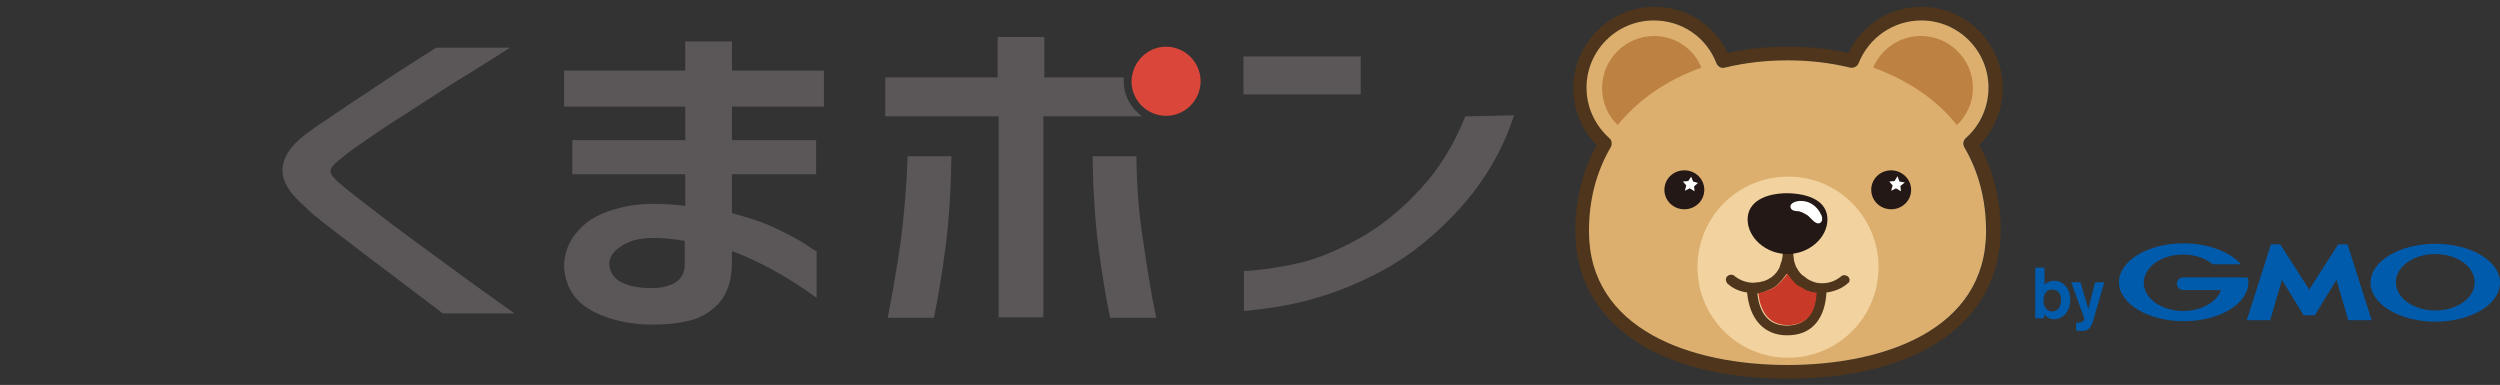 <?xml version="1.0" encoding="utf-8"?>
<!-- Generator: Adobe Illustrator 25.4.1, SVG Export Plug-In . SVG Version: 6.00 Build 0)  -->
<svg version="1.1" id="修正後" xmlns="http://www.w3.org/2000/svg" xmlns:xlink="http://www.w3.org/1999/xlink" x="0px" y="0px"
  viewBox="0 0 513.7 79.1" style="enable-background:new 0 0 513.7 79.1;" xml:space="preserve">
<rect x="0" y="0" width="513.7" height="79.1" fill="#333333" stroke="none"/>
<style type="text/css">
  .st0{fill:#5B5658;}
  .st1{fill:#DA473A;}
  .st2{fill:#4E351B;}
  .st3{fill:#DCAF6E;}
  .st4{fill:#F2D3A0;}
  .st5{fill:#231815;}
  .st6{fill:#FFFFFF;}
  .st7{fill:#C93928;}
  .st8{fill:#BD8142;}
  .st9{fill:#005BAC;}
</style>
<g>
  <g>
    <path class="st0" d="M89.6,9.8h15.2c-1.7,1.1-4.4,2.8-8.1,5.1c-3.8,2.3-7.5,4.7-11.3,7.2c-3.8,2.4-7.1,4.5-9.9,6.5
      c-2.8,1.9-4.4,3.1-5.1,3.7c-1.7,1.3-2.5,2.2-2.5,2.9c0,0.7,1,1.8,2.9,3.3c0.8,0.7,2.5,2,5.2,4.1c2.7,2.1,5.9,4.5,9.7,7.3
      c3.8,2.8,7.5,5.5,11.2,8.2c3.8,2.7,6.7,4.8,8.8,6.3H91c-12.9-9.7-20.6-15.6-23.2-17.6c-2.6-2-4.4-3.5-5.1-4.3
      c-3.5-3-5-5.7-4.6-8.3c0.4-2.6,2.2-4.9,5.5-7.2c0.9-0.7,3.5-2.4,7.6-5.2c4.2-2.8,7.5-5,10.1-6.7C83.8,13.5,86.6,11.7,89.6,9.8"/>
    <path class="st0" d="M117.6,28.8h23.2v-6.9h-24.9v-7.4h24.9v-6h9.6v6h18.9v7.4h-18.9v6.9h17.3v7h-17.3v8c3.3,0.9,6.3,1.8,9,3.1
      c2.7,1.3,4.8,2.4,6.4,3.5c1.5,1.1,2.2,1.4,2,1v9.8c-6.2-4.5-12-7.6-17.4-9.6v2.8c-0.1,3.4-1,6-2.6,7.8c-1.6,1.8-3.7,3.1-6.2,3.7
      c-2.4,0.6-5,0.8-7.6,0.8c-3.3,0-6.4-0.5-9.3-1.5c-2.9-1-5-2.3-6.5-4.1c-1.4-1.7-2.1-3.8-2.3-6.2c0-2.9,1-5.5,3-7.6
      c1.9-2.2,4.8-3.7,8.5-4.6c3.7-1,8.1-1,13.4-0.4v-6.5h-23.2V28.8z M133.9,59.2c1.7,0,3.3-0.3,4.6-1c1.3-0.7,2-1.7,2.2-3.4v-5.3
      c-5.3-0.9-9.2-0.8-11.6,0.3c-2.4,1.1-3.8,2.5-3.9,4.3c0,1.5,0.7,2.8,2.1,3.7C128.9,58.7,131,59.2,133.9,59.2"/>
    <path class="st0" d="M230.9,16.7v-0.8h-16.3V7.6H205v8.3h-23.1v8h23.3v41.3h9.2V23.9h20.3C232.5,22.4,230.9,19.7,230.9,16.7"/>
    <path class="st0" d="M185.1,49.5c-0.8,5.5-1.7,10.7-2.7,15.8h9.5c0.9-4.4,1.7-9.2,2.4-14.6c0.7-5.4,1.1-11.6,1.2-18.6h-9
      C186.3,38.1,185.8,44,185.1,49.5"/>
    <path class="st0" d="M233.5,32.1h-9c0.1,7,0.5,13.2,1.2,18.6c0.7,5.4,1.5,10.2,2.4,14.6h9.5c-1.1-5-1.9-10.3-2.7-15.8
      C234,44,233.6,38.2,233.5,32.1"/>
    <path class="st0" d="M255.5,11.6h24.1v7.8h-24.1V11.6z M311.1,23.7c-2.3,7.2-6.1,13.5-11,19c-5,5.5-10.2,9.7-15.5,12.6
      c-5.3,2.9-10.3,4.9-15.1,6.2c-4.7,1.3-9.4,2-13.9,2.4v-8.2c3.7-0.2,7.5-0.8,11.6-1.7c4-1,8.2-2.8,12.6-5.3
      c4.4-2.5,8.4-5.9,12.1-9.9c3.7-4,6.8-8.9,9.2-14.9L311.1,23.7L311.1,23.7z"/>
    <path class="st1" d="M239.6,9.6c3.9,0,7.1,3.2,7.1,7.1c0,3.9-3.2,7.1-7.1,7.1c-3.9,0-7.1-3.2-7.1-7.1
      C232.6,12.8,235.7,9.6,239.6,9.6"/>
    <g>
      <path class="st2" d="M367.3,77.8L367.3,77.8c-26.9,0-43.6-11.6-43.6-30.3c0-6.5,1.5-12.4,4.4-17.7c-3.1-3.1-4.8-7.3-4.8-11.7
        c0-9.2,7.5-16.7,16.7-16.7c6.5,0,12.3,3.7,15,9.5c3.9-0.9,8.1-1.3,12.4-1.3c4.3,0,8.4,0.4,12.4,1.3c2.8-5.8,8.5-9.5,15-9.5
        c9.2,0,16.7,7.5,16.7,16.7c0,4.4-1.7,8.6-4.8,11.7c2.9,5.3,4.4,11.2,4.4,17.7C410.9,66.2,394.2,77.8,367.3,77.8z M339.9,4.2
        c-7.6,0-13.8,6.2-13.8,13.8c0,4,1.7,7.7,4.7,10.4c0.5,0.4,0.6,1.2,0.3,1.8c-3,5.1-4.5,10.9-4.5,17.3c0,20.3,21.1,27.5,40.8,27.5
        c19.7,0,40.8-7.2,40.8-27.5c0-6.4-1.5-12.2-4.5-17.3c-0.3-0.6-0.2-1.3,0.3-1.8c3-2.6,4.7-6.4,4.7-10.4c0-7.6-6.2-13.8-13.8-13.8
        c-5.7,0-10.8,3.5-12.9,8.8c-0.3,0.7-1,1-1.7,0.9c-4.1-1-8.4-1.5-12.9-1.5c-4.5,0-8.8,0.5-12.9,1.5c-0.7,0.2-1.4-0.2-1.7-0.9
        C350.7,7.7,345.7,4.2,339.9,4.2z"/>
      <path class="st3" d="M403.9,28.4c3-2.6,4.7-6.4,4.7-10.4c0-7.6-6.2-13.8-13.8-13.8c-5.7,0-10.8,3.5-12.9,8.8
        c-0.3,0.7-1,1-1.7,0.9c-4.1-1-8.4-1.5-12.9-1.5c-4.5,0-8.8,0.5-12.9,1.5c-0.7,0.2-1.4-0.2-1.7-0.9c-2.1-5.4-7.1-8.8-12.9-8.8
        c-7.6,0-13.8,6.2-13.8,13.8c0,4,1.7,7.7,4.7,10.4c0.5,0.4,0.6,1.2,0.3,1.8c-3,5.1-4.5,10.9-4.5,17.3c0,20.3,21.1,27.5,40.8,27.5
        c19.7,0,40.8-7.2,40.8-27.5c0-6.4-1.5-12.2-4.5-17.3C403.3,29.6,403.4,28.9,403.9,28.4z"/>
      <path class="st4" d="M386,54.9c0,10.3-8.3,18.6-18.6,18.6c-10.3,0-18.6-8.3-18.6-18.6c0-10.3,8.3-18.6,18.6-18.6
        C377.6,36.2,386,44.6,386,54.9z"/>
      <path class="st5" d="M350.2,39c0,2.2-1.8,4-4.1,4c-2.3,0-4.1-1.8-4.1-4c0-2.2,1.8-4,4.1-4C348.4,35,350.2,36.8,350.2,39z"/>
      <path class="st5" d="M392.7,39c0,2.2-1.8,4-4.1,4c-2.3,0-4.1-1.8-4.1-4c0-2.2,1.8-4,4.1-4C390.8,35,392.7,36.8,392.7,39z"/>
      <polygon class="st6" points="347.5,36.3 347.9,37.3 348.9,37.6 348.1,38.3 348.2,39.3 347.2,38.7 346.2,39.2 346.5,38.1
        345.8,37.3 346.9,37.2 			"/>
      <polygon class="st6" points="389.9,36.2 390.3,37.3 391.4,37.5 390.5,38.2 390.6,39.3 389.6,38.7 388.6,39.2 388.9,38.1
        388.2,37.3 389.3,37.2 			"/>
      <path class="st2" d="M379.8,56.9c-0.4-0.4-1.1-0.5-1.5-0.1c-1.1,0.9-2.4,1.4-3.8,1.4l-0.2,0c-0.6,0-1.2-0.1-1.7-0.3c0,0,0,0,0,0
        c-0.5-0.2-1-0.4-1.5-0.8c0,0-0.1-0.1-0.1-0.1c-0.1-0.1-0.3-0.2-0.4-0.3c-0.1,0-0.1-0.1-0.2-0.1c-0.1-0.1-0.2-0.2-0.3-0.3
        c-0.1-0.1-0.1-0.1-0.2-0.2c-0.1-0.1-0.2-0.3-0.3-0.4c-0.1-0.1-0.1-0.2-0.2-0.3c0-0.1-0.1-0.1-0.1-0.2c-0.1-0.1-0.1-0.2-0.2-0.3
        c0-0.1-0.1-0.2-0.1-0.2c0-0.1-0.1-0.2-0.1-0.3c0-0.1-0.1-0.2-0.1-0.3c0-0.1-0.1-0.2-0.1-0.3c0-0.2-0.1-0.3-0.1-0.5
        c0-0.1,0-0.1,0-0.2c0-0.2-0.1-0.4-0.1-0.7c0-0.1,0-0.1,0-0.2c0-0.6-0.5-1.1-1.1-1.1l0,0l0,0l0,0c-0.6,0-1.1,0.5-1.1,1.1
        c0,0.1,0,0.1,0,0.2c0,0.2,0,0.4-0.1,0.6c0,0,0,0.1,0,0.1c0,0.2-0.1,0.3-0.1,0.5c0,0.1,0,0.2-0.1,0.2c0,0.1-0.1,0.2-0.1,0.4
        c0,0.1-0.1,0.2-0.1,0.3c0,0.1-0.1,0.2-0.1,0.3c0,0.1-0.1,0.2-0.1,0.3c-0.1,0.1-0.1,0.2-0.2,0.3c0,0.1-0.1,0.2-0.1,0.2
        c-0.1,0.1-0.2,0.3-0.3,0.4c0,0,0,0.1-0.1,0.1c-0.1,0.2-0.3,0.3-0.4,0.5c0,0,0,0-0.1,0c-0.1,0.1-0.3,0.3-0.4,0.4c0,0,0,0-0.1,0
        c-0.5,0.4-1,0.6-1.6,0.8c0,0-0.1,0-0.1,0c-0.3,0.1-0.5,0.1-0.8,0.2c-0.1,0-0.1,0-0.2,0c-0.3,0-0.6,0.1-0.9,0.1
        c-1.4,0-2.8-0.5-3.9-1.4c-0.4-0.4-1.1-0.3-1.5,0.1c-0.4,0.4-0.3,1.1,0.1,1.5c1.1,1,2.5,1.6,4,1.8c0.5,5.5,3.5,8.8,8.2,8.8
        c2.4,0,4.3-0.7,5.7-2.2c1.8-1.9,2.3-4.6,2.4-6.6c1.6-0.2,3.2-0.8,4.4-1.9C380.1,58,380.2,57.3,379.8,56.9z M371.3,65.4
        c-1,1-2.4,1.5-4.2,1.5c-4.5,0-5.7-3.8-6-6.6c0,0,0.1,0,0.1,0c0.2,0,0.4-0.1,0.5-0.1c0.2,0,0.4-0.1,0.5-0.1c0.2,0,0.3-0.1,0.5-0.2
        c0.2-0.1,0.3-0.1,0.5-0.2c0.2-0.1,0.3-0.2,0.5-0.2c0.1-0.1,0.3-0.1,0.4-0.2c0.2-0.1,0.3-0.2,0.5-0.3c0.1-0.1,0.2-0.1,0.3-0.2
        c0,0,0.1,0,0.1-0.1c0.1-0.1,0.2-0.1,0.2-0.2c0.2-0.2,0.4-0.3,0.5-0.5c0.1-0.1,0.1-0.1,0.2-0.2c0.2-0.2,0.4-0.4,0.5-0.6
        c0,0,0.1-0.1,0.1-0.1c0.2-0.3,0.4-0.5,0.6-0.8c0.2,0.3,0.4,0.6,0.6,0.9c0,0,0,0,0,0c0.2,0.3,0.4,0.5,0.6,0.7
        c0.1,0.1,0.1,0.1,0.2,0.2c0.2,0.2,0.4,0.3,0.5,0.5c0.1,0.1,0.2,0.1,0.3,0.2c0.1,0,0.1,0.1,0.2,0.1c0.1,0.1,0.2,0.1,0.3,0.2
        c0.1,0.1,0.2,0.2,0.4,0.2c0.2,0.1,0.3,0.2,0.5,0.3c0.1,0.1,0.3,0.1,0.4,0.2c0.1,0.1,0.3,0.1,0.4,0.1c0.4,0.1,0.8,0.2,1.2,0.3
        c0.1,0,0.1,0,0.2,0C373.1,61.8,372.7,64,371.3,65.4z"/>
      <path class="st7" d="M371.7,59.8c-0.1,0-0.3-0.1-0.4-0.1c-0.1-0.1-0.3-0.1-0.4-0.2c-0.2-0.1-0.3-0.2-0.5-0.3
        c-0.1-0.1-0.2-0.2-0.4-0.2c-0.1-0.1-0.2-0.1-0.3-0.2c-0.1,0-0.1-0.1-0.2-0.1c-0.1-0.1-0.2-0.1-0.3-0.2c-0.2-0.2-0.4-0.3-0.5-0.5
        c-0.1-0.1-0.1-0.1-0.2-0.2c-0.2-0.2-0.4-0.5-0.6-0.7c0,0,0,0,0,0c-0.2-0.3-0.4-0.6-0.6-0.9c-0.2,0.3-0.4,0.6-0.6,0.8
        c0,0-0.1,0.1-0.1,0.1c-0.2,0.2-0.3,0.4-0.5,0.6c-0.1,0.1-0.1,0.1-0.2,0.2c-0.2,0.2-0.3,0.3-0.5,0.5c-0.1,0.1-0.2,0.1-0.2,0.2
        c0,0-0.1,0-0.1,0.1c-0.1,0.1-0.2,0.1-0.3,0.2c-0.2,0.1-0.3,0.2-0.5,0.3c-0.1,0.1-0.3,0.2-0.4,0.2c-0.2,0.1-0.3,0.2-0.5,0.2
        c-0.2,0.1-0.3,0.1-0.5,0.2c-0.2,0.1-0.3,0.1-0.5,0.2c-0.2,0-0.4,0.1-0.5,0.1c-0.2,0-0.3,0.1-0.5,0.1c0,0-0.1,0-0.1,0
        c0.3,2.9,1.6,6.6,6,6.6c1.8,0,3.2-0.5,4.2-1.5c1.4-1.4,1.7-3.6,1.8-5.2c-0.1,0-0.1,0-0.2,0C372.5,60.1,372.1,60,371.7,59.8z"/>
      <path class="st5" d="M375.5,45.1c0,3.7-3.7,7.1-8.2,7.1c-4.5,0-8.2-3.4-8.2-7.1c0-3.7,3.7-5.4,8.2-5.4
        C371.9,39.8,375.5,41.4,375.5,45.1z"/>
      <path class="st6" d="M367.9,42.4c0-0.9,2.1-1.6,4-0.7c1.2,0.6,1.9,1.5,2.4,2.6c0.2,0.5,0.2,1.2-0.3,1.5c-0.9,0.5-1.9-1-2.5-1.5
        c-0.6-0.4-1.2-0.7-1.9-0.9C368.9,43.4,367.9,43.3,367.9,42.4z"/>
      <path class="st8" d="M339.9,7.4c-5.9,0-10.7,4.8-10.7,10.7c0,3,1.2,5.7,3.2,7.6c4.3-5.3,10.2-9.3,17.2-11.8
        C348.1,10.1,344.3,7.4,339.9,7.4z"/>
      <path class="st8" d="M405.4,18.1c0-5.9-4.8-10.7-10.7-10.7c-4.4,0-8.2,2.7-9.8,6.5c7,2.5,13,6.5,17.2,11.8
        C404.2,23.7,405.4,21,405.4,18.1z"/>
    </g>
	</g>
	<g>
		<g>
			<path class="st9" d="M423.5,61.7c0,1-0.5,2.3-1.8,2.3c-0.1,0-1.3,0-1.7-1.4c-0.1-0.2-0.1-0.5-0.1-0.9c0-1.6,0.9-2.2,1.7-2.2
				C422.6,59.4,423.6,60.2,423.5,61.7z M418.2,55v10.4h1.8v-0.8c0.4,0.4,1.1,1,2,1c1.8,0,3.4-1.5,3.4-4c0-2.4-1.6-3.9-3.2-3.9
				c-0.8,0-1.6,0.3-2.1,0.8V55H418.2z"/>
			<path class="st9" d="M432.4,58l-1.9,6.5l-0.4,1.4c-0.5,1.6-1,2.1-2.4,2.1c-0.6,0-0.9-0.1-1.1-0.1v-1.6c0.2,0,0.3,0,0.5,0
				c0.1,0,0.5,0,0.8-0.2c0.2-0.1,0.4-0.5,0.4-0.6l-2.7-7.5h1.9l1.6,5.5l1.4-5.5H432.4z"/>
		</g>
		<g>
      <path class="st9" d="M474.5,64.8h1.1c0.1,0,0.1,0,0.1-0.1l4.4-7.2l2.4,8.2c0,0.1,0.1,0.1,0.1,0.1h4.6c0.1,0,0.1,0,0.1-0.1
        l-4.9-15.4c0-0.1-0.1-0.1-0.1-0.1h-1.7c-0.1,0-0.1,0-0.2,0.1l-5.9,9.2l-5.9-9.2c0,0-0.1-0.1-0.2-0.1h-1.7c-0.1,0-0.1,0-0.1,0.1
        l-4.9,15.4c0,0.1,0,0.1,0.1,0.1h4.6c0.1,0,0.1,0,0.1-0.1l2.4-8.2l4.4,7.2c0,0,0.1,0.1,0.1,0.1H474.5z"/>
      <g>
        <path class="st9" d="M461.9,57.1C461.9,57.1,461.9,57.1,461.9,57.1C461.9,57.1,461.9,57.1,461.9,57.1l-0.7-0.1h-4.6h-8
          c-0.7,0-1.3,0.6-1.3,1.3c0,0.7,0.6,1.3,1.3,1.3c0,0,0,0,0,0h7.8c-0.9,2.5-4.1,4.3-7.8,4.3c-4.5,0-8.1-2.6-8.1-5.8
          c0-3.2,3.6-5.8,8.1-5.8c2.4,0,4.6,0.8,6.1,2c0,0,0,0,0,0c0,0,0,0,0.1,0h5.4c0.1,0,0.1,0,0.1-0.1c0,0,0,0,0-0.1c0,0,0,0,0,0
          c-2.3-2.4-6.6-4.1-11.6-4.1c-7.4,0-13.3,3.6-13.3,8c0,4.4,6,8,13.3,8c7.4,0,13.3-3.6,13.3-8C462,57.7,462,57.4,461.9,57.1z"/>
      </g>
      <path class="st9" d="M500.4,50.1c-7.4,0-13.3,3.6-13.3,8c0,4.4,6,8,13.3,8c7.4,0,13.3-3.6,13.3-8
        C513.7,53.6,507.7,50.1,500.4,50.1z M500.4,63.8c-4.5,0-8.1-2.6-8.1-5.8c0-3.2,3.6-5.8,8.1-5.8c4.5,0,8.1,2.6,8.1,5.8
        C508.5,61.3,504.8,63.8,500.4,63.8z"/>
    </g>
  </g>
</g>
</svg>
